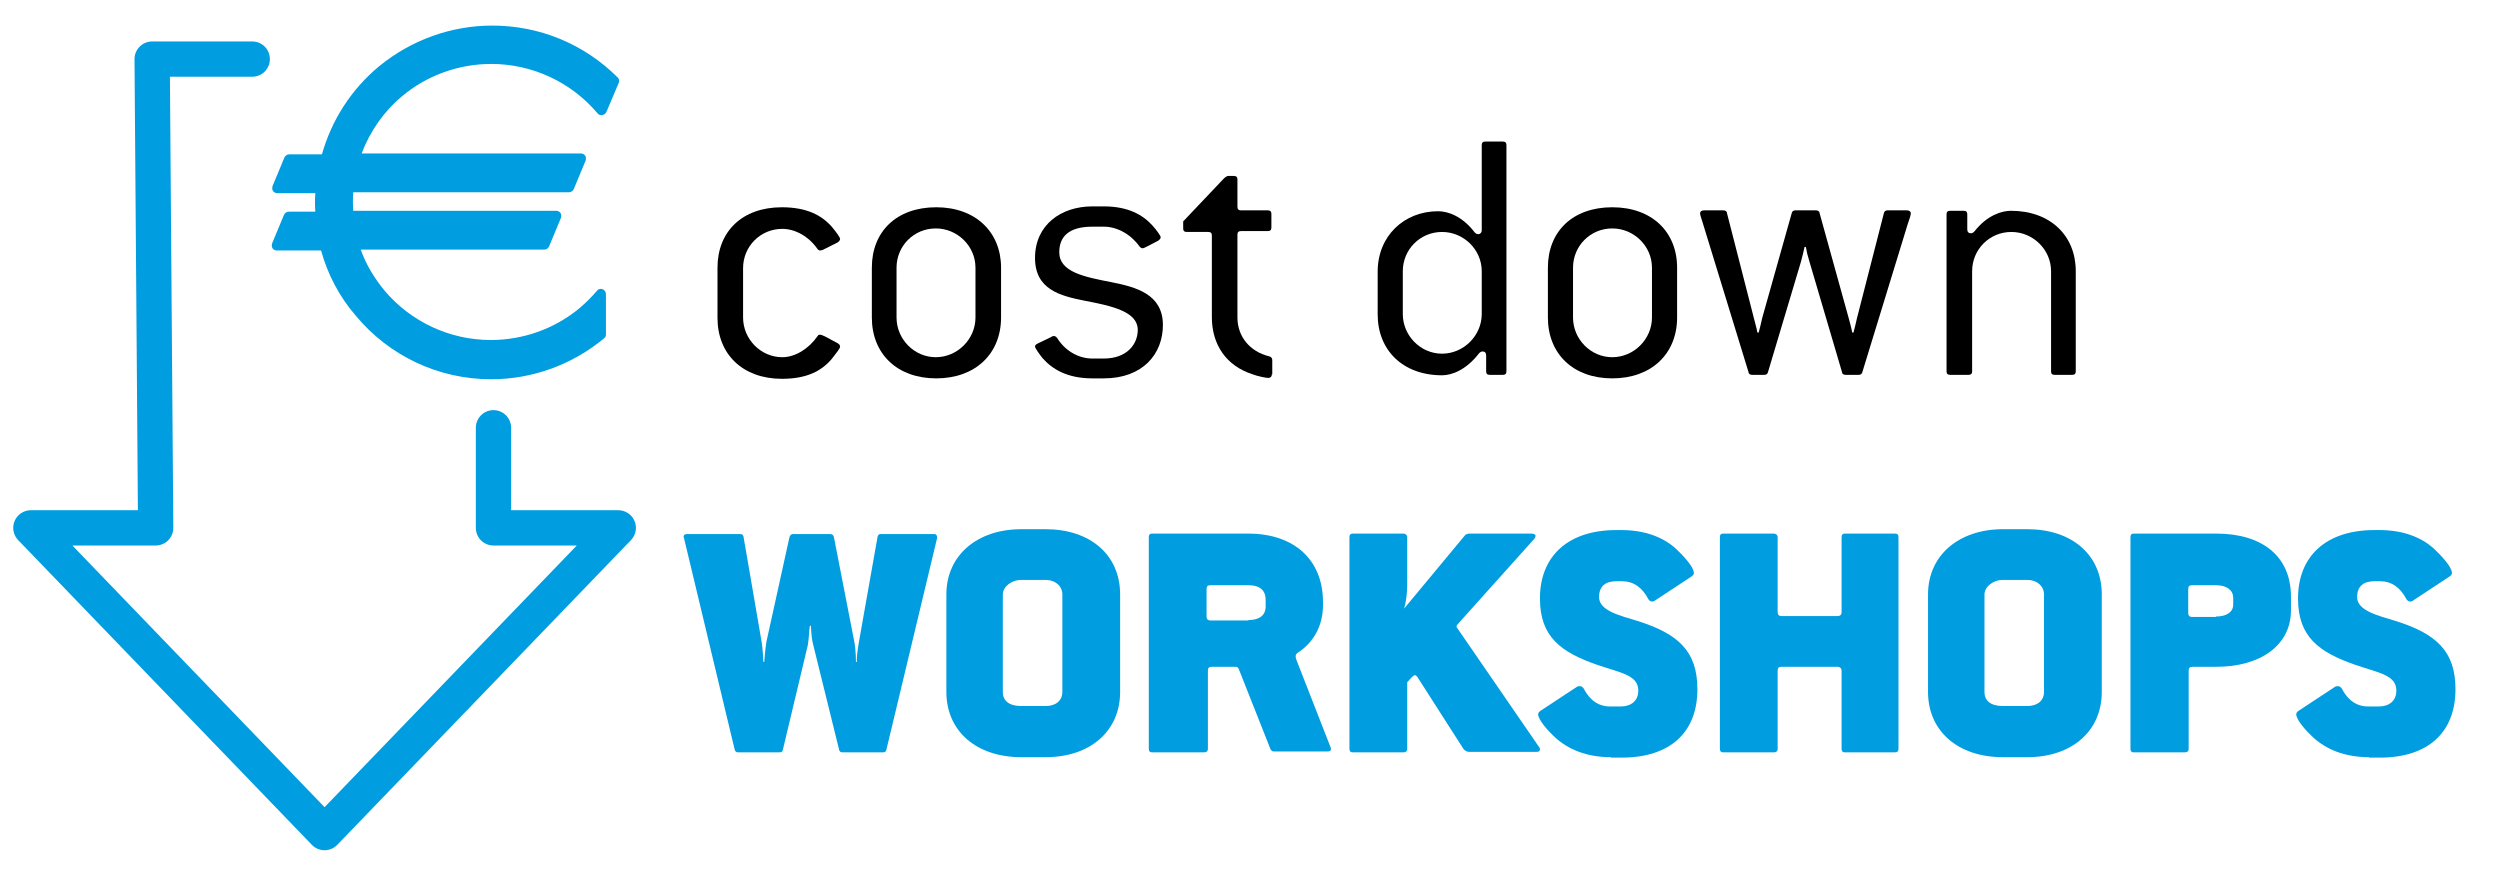 <?xml version="1.0" encoding="utf-8"?>
<!-- Generator: Adobe Illustrator 26.1.0, SVG Export Plug-In . SVG Version: 6.00 Build 0)  -->
<svg version="1.1" id="Ebene_1" xmlns="http://www.w3.org/2000/svg" xmlns:xlink="http://www.w3.org/1999/xlink" x="0px" y="0px"
	 viewBox="0 0 566.9 198.4" style="enable-background:new 0 0 566.9 198.4;" xml:space="preserve">
<style type="text/css">
	.st0{fill:none;stroke:#009DE0;stroke-width:8;stroke-linecap:round;stroke-linejoin:round;stroke-miterlimit:10;}
	.st1{fill:#009DE0;}
</style>
<polyline class="st0" points="57.2,13.4 34.5,13.4 35.3,119.7 7,119.7 73.6,188.8 140.2,119.7 111.9,119.7 111.9,97 "/>
<path class="st1" d="M91.2,21.8c5.6-4.7,12.8-7.3,20.2-7.3c9.3,0,18.1,4.1,24.1,11.2c0.2,0.3,0.5,0.4,0.9,0.4c0.1,0,0.1,0,0.2,0
	c0.4-0.1,0.7-0.3,0.9-0.7l2.8-6.6c0.2-0.4,0.1-0.9-0.2-1.2c-7.6-7.6-17.7-11.8-28.5-11.8c-9.3,0-18.4,3.3-25.6,9.2
	c-6.3,5.2-10.8,12.2-13,20h-7.4c-0.5,0-0.9,0.3-1.1,0.7l-2.7,6.5c-0.1,0.4-0.1,0.8,0.1,1.1c0.2,0.3,0.6,0.5,0.9,0.5h8.7
	c-0.1,1.4-0.1,2.8,0,4.2h-6c-0.5,0-0.9,0.3-1.1,0.7l-2.7,6.5c-0.1,0.4-0.1,0.8,0.1,1.1c0.2,0.3,0.6,0.5,0.9,0.5h10.1
	c1.5,5.4,4.1,10.4,7.8,14.7C88.2,80.7,99.4,86,111.4,86c9.3,0,18.4-3.3,25.6-9.3c0.3-0.2,0.4-0.5,0.4-0.9v-9.1
	c0-0.5-0.3-0.9-0.7-1.1c-0.1,0-0.3-0.1-0.4-0.1c-0.3,0-0.7,0.1-0.9,0.4c-1.2,1.4-2.5,2.7-3.9,3.9c-5.6,4.7-12.8,7.3-20.2,7.3
	c-9.3,0-18.1-4.1-24.1-11.2c-2.3-2.8-4.2-5.9-5.4-9.3h41.6c0.5,0,0.9-0.3,1.1-0.7l2.7-6.5c0.1-0.4,0.1-0.8-0.1-1.1
	c-0.2-0.3-0.6-0.5-0.9-0.5H80.1c-0.1-1.4-0.1-2.8,0-4.2H129c0.5,0,0.9-0.3,1.1-0.7l2.7-6.5c0.1-0.4,0.1-0.8-0.1-1.1
	c-0.2-0.3-0.6-0.5-0.9-0.5H82C83.9,29.8,87,25.3,91.2,21.8z"/>
<g>
	<path class="st1" d="M167.3,170.6c-0.3,0-0.6-0.2-0.7-0.6l-11.5-48c0-0.1-0.1-0.2-0.1-0.2c0-0.5,0.3-0.7,0.8-0.7h12.1
		c0.4,0,0.6,0.2,0.7,0.6l4.1,23.8c0.3,1.8,0.4,4.6,0.4,4.6h0.2c0,0,0.2-2.8,0.5-4.6l5.2-23.6c0.1-0.4,0.3-0.8,0.9-0.8h8.3
		c0.5,0,0.8,0.2,0.9,0.7l4.6,23.6c0.4,2,0.4,4.7,0.4,4.7h0.2c0,0,0-0.1,0-0.2c-0.1-0.6,0.2-2.8,0.5-4.5l4.2-23.7
		c0.1-0.4,0.3-0.6,0.7-0.6h12.1c0.6,0,0.7,0.4,0.7,0.9l-11.5,48c-0.1,0.4-0.3,0.6-0.7,0.6h-9.3c-0.4,0-0.6-0.2-0.7-0.5l-5.9-23.9
		c-0.5-1.9-0.5-4.3-0.5-4.3h-0.2c-0.2,0-0.2,2.5-0.5,4.3l-5.7,23.9c-0.1,0.4-0.3,0.5-0.8,0.5H167.3z"/>
	<path class="st1" d="M231.6,171.7c-10.2,0-17-5.9-17-14.8v-22.1c0-8.9,7-14.8,17-14.8h5.5c10.1,0,16.9,5.8,16.9,14.8v22.1
		c0,8.9-6.8,14.8-16.9,14.8H231.6z M237.1,160.1c2.4,0,3.8-1.3,3.8-3.2v-22.1c0-1.9-1.6-3.3-3.8-3.3h-5.5c-2.3,0-4.2,1.6-4.2,3.3
		v22.1c0,2,1.4,3.2,4.2,3.2H237.1z"/>
	<path class="st1" d="M261.2,170.6c-0.4,0-0.7-0.2-0.7-0.8v-48c0-0.6,0.3-0.8,0.7-0.8h21.9c10.3,0,16.9,5.9,16.9,15.5v0.7
		c0,4.9-2.3,8.6-5.7,10.8c-0.4,0.3-0.5,0.5-0.5,0.9c0,0.2,0.1,0.5,0.2,0.8l7.7,19.7c0.1,0.2,0.1,0.3,0.1,0.5c0,0.3-0.2,0.5-0.8,0.5
		h-12.2c-0.3,0-0.5-0.2-0.7-0.5l-7.2-18.2c-0.2-0.4-0.4-0.5-0.7-0.5h-5.4c-0.7,0-0.9,0.3-0.9,0.9v17.7c0,0.6-0.4,0.8-0.8,0.8H261.2z
		 M283.1,140.6c2.4,0,3.9-1,3.9-3.1v-1.5c0-2.1-1.3-3.3-3.9-3.3h-8.6c-0.7,0-0.9,0.3-0.9,0.9v6.2c0,0.5,0.2,0.9,0.9,0.9H283.1z"/>
	<path class="st1" d="M306.7,170.6c-0.4,0-0.7-0.2-0.7-0.8v-48c0-0.6,0.3-0.8,0.7-0.8h11.6c0.2,0,0.8,0.2,0.8,0.8v10.9
		c0,1.8-0.3,4.1-0.7,5.3l13.7-16.5c0.2-0.3,0.6-0.5,1.1-0.5h14.1c0.5,0,0.9,0.2,0.9,0.5c0,0.2-0.1,0.5-0.3,0.7l-17.4,19.4
		c-0.2,0.2-0.2,0.3-0.2,0.5c0,0.1,0,0.2,0.2,0.4l18.5,26.9c0.2,0.2,0.2,0.4,0.2,0.5c0,0.4-0.2,0.6-0.8,0.6h-15.2
		c-0.5,0-0.9-0.2-1.3-0.6l-10.5-16.4c-0.2-0.2-0.4-0.4-0.5-0.4c-0.2,0-0.5,0.2-0.7,0.4l-1.1,1.2v15.1c0,0.6-0.4,0.8-0.8,0.8H306.7z"
		/>
	<path class="st1" d="M365.3,171.7c-5.4,0-9.8-1.7-13-4.8c-1.3-1.2-3.5-3.7-3.5-4.9c0-0.3,0.1-0.5,0.5-0.8l8.2-5.4
		c0.2-0.2,0.5-0.2,0.8-0.2c0.3,0,0.6,0.2,0.8,0.5c1.4,2.7,3.4,4.1,6,4.1h2.4c2.4,0,4-1.3,4-3.6c0-3.5-3.9-4-9.2-5.8
		c-8.4-2.9-13.1-6.4-13.1-15.1c0-9.7,6.5-15.5,17.3-15.5h1.2c5.1,0,9.3,1.5,12.3,4.2c1.4,1.3,4.1,4.1,4.1,5.5c0,0.3-0.1,0.5-0.5,0.8
		l-8.2,5.4c-0.2,0.2-0.5,0.3-0.8,0.3c-0.3,0-0.6-0.2-0.8-0.5c-1.4-2.7-3.4-4.1-6-4.1h-1.3c-2.4,0-3.9,1.1-3.9,3.6
		c0,3.1,4.8,4.2,8.7,5.4c9.2,2.9,13.6,6.8,13.6,15.5c0,9.7-6.1,15.5-17.2,15.5H365.3z"/>
	<path class="st1" d="M390.7,170.6c-0.4,0-0.7-0.2-0.7-0.8v-48c0-0.6,0.3-0.8,0.7-0.8h11.6c0.2,0,0.8,0.2,0.8,0.8v17
		c0,0.5,0.2,0.9,0.9,0.9h12.6c0.7,0,1-0.3,1-0.9v-17c0-0.6,0.3-0.8,0.7-0.8h11.4c0.5,0,0.8,0.2,0.8,0.8v48c0,0.6-0.3,0.8-0.8,0.8
		h-11.4c-0.4,0-0.7-0.2-0.7-0.8v-17.7c0-0.5-0.3-0.9-1-0.9h-12.6c-0.7,0-0.9,0.3-0.9,0.9v17.7c0,0.6-0.4,0.8-0.8,0.8H390.7z"/>
	<path class="st1" d="M454.2,171.7c-10.2,0-17-5.9-17-14.8v-22.1c0-8.9,7-14.8,17-14.8h5.5c10.1,0,16.9,5.8,16.9,14.8v22.1
		c0,8.9-6.8,14.8-16.9,14.8H454.2z M459.7,160.1c2.4,0,3.8-1.3,3.8-3.2v-22.1c0-1.9-1.6-3.3-3.8-3.3h-5.5c-2.3,0-4.2,1.6-4.2,3.3
		v22.1c0,2,1.4,3.2,4.2,3.2H459.7z"/>
	<path class="st1" d="M483.8,170.6c-0.4,0-0.7-0.2-0.7-0.8v-48c0-0.6,0.3-0.8,0.7-0.8h18.8c10.2,0,16.9,5,16.9,14.3v3.1
		c0,7.9-6.9,12.8-16.9,12.8h-5.4c-0.7,0-0.9,0.3-0.9,0.9v17.7c0,0.6-0.4,0.8-0.8,0.8H483.8z M502.5,139.8c2.4,0,3.9-1,3.9-2.7v-1.6
		c0-1.6-1.4-2.8-3.9-2.8h-5.4c-0.7,0-0.9,0.3-0.9,0.9v5.4c0,0.5,0.2,0.9,0.9,0.9H502.5z"/>
	<path class="st1" d="M537.2,171.7c-5.4,0-9.8-1.7-13-4.8c-1.3-1.2-3.5-3.7-3.5-4.9c0-0.3,0.1-0.5,0.5-0.8l8.2-5.4
		c0.2-0.2,0.5-0.2,0.8-0.2c0.3,0,0.6,0.2,0.8,0.5c1.4,2.7,3.4,4.1,6,4.1h2.4c2.4,0,4-1.3,4-3.6c0-3.5-3.9-4-9.2-5.8
		c-8.4-2.9-13.1-6.4-13.1-15.1c0-9.7,6.5-15.5,17.3-15.5h1.2c5.1,0,9.3,1.5,12.3,4.2c1.4,1.3,4.1,4.1,4.1,5.5c0,0.3-0.1,0.5-0.5,0.8
		l-8.2,5.4c-0.2,0.2-0.5,0.3-0.8,0.3c-0.3,0-0.6-0.2-0.8-0.5c-1.4-2.7-3.4-4.1-6-4.1h-1.3c-2.4,0-3.9,1.1-3.9,3.6
		c0,3.1,4.8,4.2,8.7,5.4c9.2,2.9,13.6,6.8,13.6,15.5c0,9.7-6.1,15.5-17.2,15.5H537.2z"/>
</g>
<g>
	<path d="M189.9,77.8c0.3,0.2,0.6,0.4,0.6,0.8s-0.8,1.4-1.9,2.8c-2.3,2.7-5.6,4.5-11.3,4.5c-8.9,0-14.6-5.6-14.6-13.8V60.7
		c0-8.2,5.6-13.7,14.6-13.7c5.6,0,9,1.8,11.3,4.4c1,1.2,1.9,2.4,1.9,2.8c0,0.3-0.3,0.6-0.6,0.8l-3,1.5c-0.3,0.2-0.7,0.3-0.9,0.3
		c-0.3,0-0.4-0.1-0.6-0.3c-2-2.9-5.1-4.6-8-4.6c-5,0-8.9,4-8.9,8.9V72c0,4.9,4,9,8.9,9c2.9,0,6-1.9,8-4.8c0.2-0.3,0.3-0.3,0.6-0.3
		c0.3,0,0.8,0.3,1.1,0.4L189.9,77.8z"/>
	<path d="M197.7,60.7c0-8.2,5.6-13.7,14.6-13.7c8.9,0,14.7,5.6,14.7,13.7V72c0,8.2-5.8,13.8-14.7,13.8c-8.9,0-14.6-5.6-14.6-13.8
		V60.7z M221.2,60.7c0-4.9-4.1-8.9-9-8.9c-5,0-8.9,4-8.9,8.9V72c0,4.9,4,9,8.9,9c4.9,0,9-4.1,9-9V60.7z"/>
	<path d="M247.7,85.8c-5.7,0-9.1-2.1-11.3-4.6c-0.8-1-1.7-2.3-1.7-2.6c0-0.3,0.2-0.5,0.6-0.7l2.9-1.4c0.3-0.2,0.5-0.3,0.8-0.3
		c0.3,0,0.5,0.2,0.7,0.4c1.7,2.8,4.7,4.7,8,4.7h2.6c5.2,0,7.7-3.2,7.7-6.5c0-4.1-5.7-5.4-12-6.6c-5.5-1.1-11.3-2.5-11.3-9.7
		c0-7.5,5.9-11.7,13-11.7h2.6c5.5,0,8.8,1.9,11,4.3c1,1.1,1.9,2.4,1.9,2.7s-0.3,0.6-0.6,0.8l-2.5,1.3c-0.4,0.2-0.8,0.4-1,0.4
		c-0.3,0-0.5-0.2-0.7-0.4c-1.9-2.7-5-4.5-8.1-4.5h-2.6c-5.5,0-7.5,2.4-7.5,5.8c0,4.5,5.7,5.6,11.9,6.8c5.5,1.1,11.6,2.7,11.6,9.7
		c0,6.6-4.6,12.1-13.4,12.1H247.7z"/>
	<path d="M288.4,84.9c0,0.5-0.3,0.8-0.8,0.8c-0.4,0-2.2-0.3-3.5-0.8c-6-1.9-9.3-6.7-9.3-13V53.4c0-0.6-0.3-0.8-0.8-0.8h-4.9
		c-0.6,0-0.8-0.3-0.8-0.8v-1.6l9.2-9.7c0.3-0.3,0.7-0.6,1-0.6h1.3c0.6,0,0.8,0.3,0.8,0.8v6.2c0,0.6,0.3,0.8,0.8,0.8h6.1
		c0.6,0,0.8,0.3,0.8,0.8v3.1c0,0.6-0.3,0.8-0.8,0.8h-6.1c-0.6,0-0.8,0.3-0.8,0.8V72c0,4.2,2.7,7.7,7.2,8.8c0.4,0.1,0.7,0.4,0.7,0.8
		V84.9z"/>
	<path d="M337.8,85c-0.6,0-0.8-0.3-0.8-0.8v-3.6c0-0.6-0.3-0.9-0.8-0.9c-0.3,0-0.5,0.1-0.8,0.4c-3,3.9-6.3,5-8.4,5
		c-8.9,0-14.6-5.7-14.6-13.8v-9.7c0-8.1,6-13.7,13.7-13.7c2.1,0,5.4,1,8.3,4.8c0.3,0.3,0.5,0.4,0.8,0.4c0.4,0,0.8-0.3,0.8-0.9V32.9
		c0-0.6,0.3-0.8,0.8-0.8h4c0.6,0,0.8,0.3,0.8,0.8v51.3c0,0.6-0.3,0.8-0.8,0.8H337.8z M336,61.5c0-4.9-4.1-8.9-9-8.9
		c-5,0-8.9,4-8.9,8.9v9.7c0,4.9,4,9,8.9,9c4.9,0,9-4.1,9-9V61.5z"/>
	<path d="M351,60.7c0-8.2,5.6-13.7,14.6-13.7s14.7,5.6,14.7,13.7V72c0,8.2-5.8,13.8-14.7,13.8S351,80.2,351,72V60.7z M374.6,60.7
		c0-4.9-4.1-8.9-9-8.9c-5,0-8.9,4-8.9,8.9V72c0,4.9,4,9,8.9,9c4.9,0,9-4.1,9-9V60.7z"/>
	<path d="M397.3,85c-0.4,0-0.8-0.2-0.8-0.6l-10.4-33.9c-0.2-0.7-0.6-1.8-0.6-2.1c0-0.4,0.3-0.7,0.9-0.7h4.4c0.4,0,0.8,0.2,0.8,0.6
		l6.1,23.8c0.3,1.3,0.6,2.1,0.8,3.3h0.3c0.3-1.2,0.5-1.9,0.8-3.3l6.7-23.8c0.1-0.4,0.4-0.6,0.8-0.6h4.7c0.4,0,0.8,0.2,0.8,0.6
		l6.6,23.8c0.3,1.2,0.6,2.1,0.8,3.3h0.3c0.3-1.2,0.5-1.9,0.8-3.3l6.1-23.8c0.1-0.4,0.4-0.6,0.8-0.6h4.4c0.6,0,0.9,0.3,0.9,0.7
		c0,0.3-0.3,1.3-0.7,2.4l-10.3,33.6c-0.1,0.4-0.4,0.6-0.8,0.6h-3c-0.4,0-0.8-0.2-0.8-0.6l-7.4-25.1c-0.4-1.3-0.6-2.1-0.8-3.3h-0.3
		c-0.3,1.2-0.4,1.9-0.8,3.3l-7.5,25.1c-0.1,0.4-0.4,0.6-0.8,0.6H397.3z"/>
	<path d="M442.2,85c-0.6,0-0.8-0.3-0.8-0.8V48.6c0-0.6,0.3-0.8,0.8-0.8h3.1c0.6,0,0.8,0.3,0.8,0.8V52c0,0.6,0.3,0.9,0.8,0.9
		c0.3,0,0.5-0.1,0.8-0.4c2.9-3.7,6.2-4.7,8.3-4.7c8.9,0,14.7,5.6,14.7,13.7v22.7c0,0.6-0.3,0.8-0.8,0.8h-4c-0.6,0-0.8-0.3-0.8-0.8
		V61.5c0-4.9-4.1-8.9-9-8.9c-5,0-8.9,4-8.9,8.9v22.7c0,0.6-0.3,0.8-0.8,0.8H442.2z"/>
</g>
</svg>

